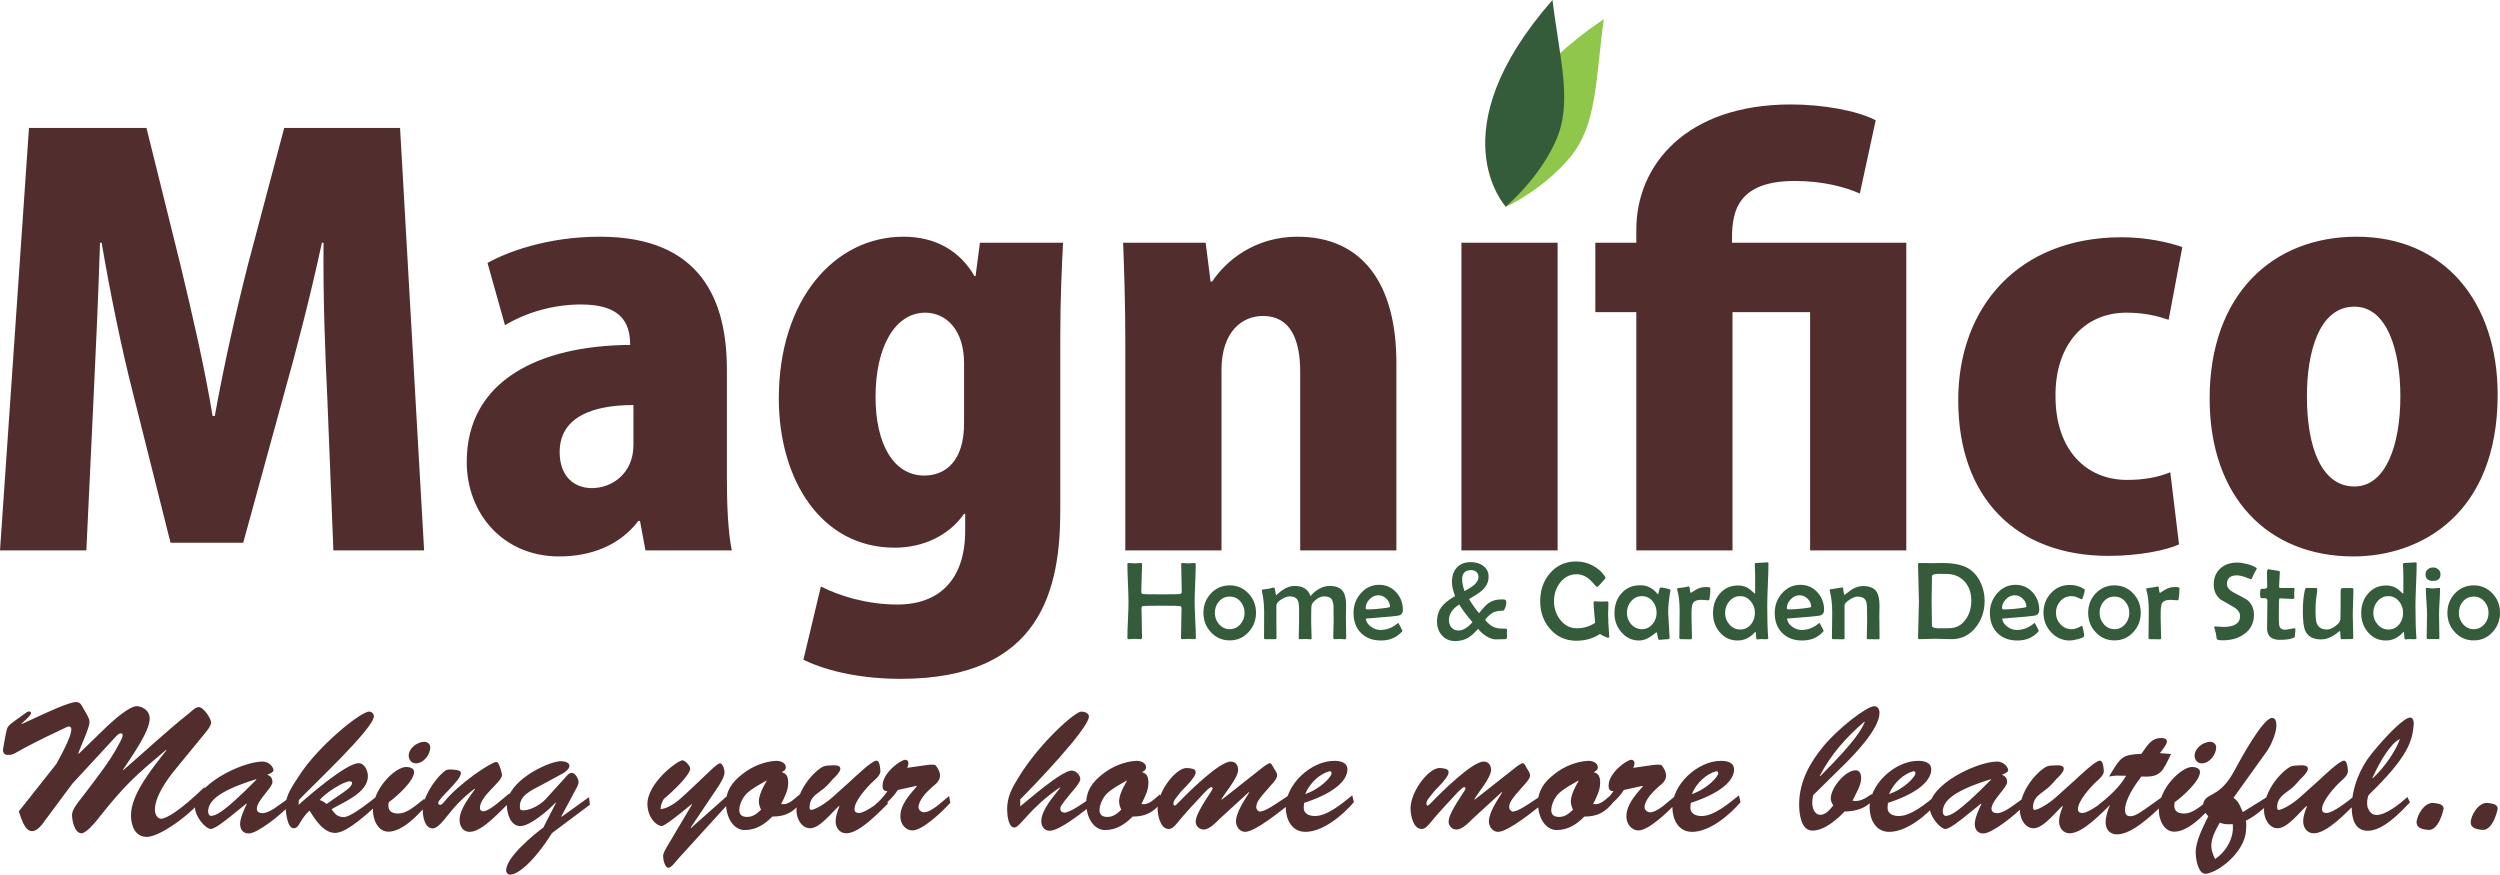 <svg xmlns:xlink="http://www.w3.org/1999/xlink" viewBox="0 0 80447.66 28144.67" style="shape-rendering:geometricPrecision; text-rendering:geometricPrecision; image-rendering:optimizeQuality; fill-rule:evenodd; clip-rule:evenodd" version="1.1" height="281.447mm" width="804.477mm" xml:space="preserve" xmlns="http://www.w3.org/2000/svg">
 <defs>
  <style type="text/css">
   
    .fil0 {fill:#512E2D;fill-rule:nonzero}
    .fil1 {fill:#8FC74A;fill-rule:nonzero}
    .fil2 {fill:#355C3A;fill-rule:nonzero}
   
  </style>
 </defs>
 <g id="Layer_x0020_1">
  <g id="_2484987120016">
   <g>
    <path d="M12873.6 4117.14l-3728.36 0 -1160.75 4379.19c-404.55,1582.84 -791.42,3323.97 -1072.92,4889.11l-70.29 0c-263.81,-1600.37 -650.67,-3253.51 -1037.7,-4871.57l-1090.29 -4396.73 -3781.12 0 -932.17 13594.74 2778.65 0 228.74 -4836.36c70.3,-1459.78 158.29,-3376.72 211.05,-5065.09l52.76 0c281.34,1670.83 668.2,3517.32 1002.46,4818.82l1213.52 4836.35 2339.03 0 1336.57 -4871.58c369.33,-1301.34 844.18,-3147.98 1195.81,-4783.59l52.77 0c-17.54,1793.89 52.76,3605.31 123.21,5047.4l193.35 4854.05 2919.57 0 -773.89 -13594.74zm10516.89 7773.45c0,-2198.28 -808.96,-4273.67 -4080.16,-4273.67 -1705.9,0 -2989.7,492.55 -3622.84,844.19l562.84 2004.93c632.98,-386.87 1512.39,-668.21 2444.56,-668.21 1248.58,0 1582.84,545.15 1582.84,1301.34 -2919.57,17.7 -5258.6,1143.22 -5258.6,3763.59 0,1670.83 1178.44,3042.63 2972.17,3042.63 1020.16,0 1952.17,-351.8 2550.23,-1143.22l52.77 0 175.81 949.71 2778.66 0c-123.05,-597.91 -158.28,-1459.79 -158.28,-2339.04l0 -3482.25zm-3007.24 2427.02c0,932.18 -703.59,1389.33 -1336.73,1389.33 -545.14,0 -1037.53,-351.63 -1037.53,-1160.75 0,-1143.05 1090.29,-1512.38 2374.26,-1512.38l0 1283.8zm11150.02 -6507.18l-140.75 1072.77 -35.23 0c-457.16,-791.42 -1231.04,-1266.28 -2286.27,-1266.28 -2215.98,0 -4009.7,2022.63 -4009.7,5205.84 0,2602.84 1354.1,4801.13 3728.36,4801.13 914.48,0 1741.12,-386.87 2233.51,-1090.3l35.23 0 0 545.15c0,1565.31 -826.65,2374.26 -2180.75,2374.26 -984.93,0 -1881.88,-281.34 -2462.25,-580.38l-562.68 2356.57c826.49,404.56 1969.7,615.6 3130.45,615.6 4555.01,0 5135.39,-2936.94 5135.39,-5416.72l0 -5557.48c0,-1354.26 52.76,-2286.27 87.82,-3060.16l-2673.13 0zm-510.08 5803.75c0,1248.58 -615.44,1688.37 -1283.81,1688.37 -967.23,0 -1565.3,-984.94 -1565.3,-2532.55 0,-1618.07 633.13,-2708.36 1600.53,-2708.36 650.67,0 1248.58,527.61 1248.58,1635.44l0 1917.1zm13911.3 -1934.63c0,-2567.62 -1107.99,-4062.63 -3183.37,-4062.63 -1371.64,0 -2303.81,773.89 -2743.43,1442.25l-52.76 0 -158.29 -1248.74 -2655.6 0c35.07,932.18 70.3,1987.4 70.3,3165.69l0 6735.76 3095.22 0 0 -5803.75c0,-1266.12 685.9,-1740.97 1336.73,-1740.97 879.25,0 1195.82,756.19 1195.82,1793.73l0 5750.99 3095.38 0 0 -6032.33zm5187.99 -3869.12l-3095.23 0 0 9901.45 3095.23 0 0 -9901.45zm5627.77 2233.52l2497.32 0 0 7667.93 3095.38 0 0 -9901.45 -5610.23 0c0,-791.42 0,-1987.23 2022.46,-1987.23 896.94,0 1618.07,193.35 2092.92,404.39l509.92 -2356.56c-597.91,-316.57 -1723.43,-510.08 -2725.9,-510.08 -3376.72,0 -4977.1,1952.17 -4977.1,4027.39l0 422.09 -1319.03 0 0 2233.52 1319.03 0 0 7667.93 3095.23 0 0 -7667.93zm14087.12 5153.07c-386.86,158.29 -844.18,246.12 -1389.33,246.12 -1319.03,0 -2303.8,-967.24 -2303.8,-2690.83 -17.7,-1600.38 879.25,-2690.67 2286.27,-2690.67 615.44,0 1037.53,123.06 1354.1,228.58l439.78 -2339.04c-439.78,-158.28 -1178.44,-316.56 -1952.17,-316.56 -3323.96,0 -5258.44,2251.04 -5258.44,5240.9 0,3165.53 1881.72,5012.17 4836.35,5012.17 967.24,0 1846.65,-175.81 2268.74,-369.33l-281.5 -2321.34zm5997.26 -7580.1c-2726.06,0 -4730.99,1881.88 -4730.99,5205.84 0,3183.22 1881.88,5082.63 4625.47,5082.63 2163.05,0 4642.84,-1354.26 4642.84,-5205.84 0,-2972.17 -1705.9,-5082.63 -4537.32,-5082.63zm1406.86 5135.39c0,1582.84 -474.85,2901.87 -1477.31,2901.87 -1055.23,0 -1530.08,-1248.58 -1530.08,-2901.87 0,-1371.8 369.33,-2884.18 1530.08,-2884.18 1055.22,0 1477.31,1424.55 1477.31,2884.18z" class="fil0"></path>
    <path d="M51608.25 617.52c-268.54,1946.53 -209.07,3377.72 -1074.15,4430.55 -865.09,1052.84 -2081.11,1611.02 -2081.11,1611.02 0,0 -1544.04,-2886.52 3155.26,-6041.57z" class="fil1"></path>
    <path d="M49957.61 0c238.62,1950.43 662.42,3318.72 95.62,4557.9 -566.79,1239.18 -1599.45,2090.02 -1599.45,2090.02 0,0 -2231.4,-2395.18 1503.83,-6647.92z" class="fil2"></path>
    <g>
     <path d="M38481.83 20528.15c0,26.94 -17.22,40.01 -52.45,40.01 -19.6,0 -50.68,-1.75 -91.81,-5.42 -41.12,-3.51 -72.69,-5.26 -93.57,-5.26 -22.15,0 -55.47,1.75 -100.74,5.26 -44.79,3.67 -78.1,5.42 -100.26,5.42 -26.78,0 -40.49,-13.07 -40.49,-40.01 0,-104.88 2.87,-262.37 8.93,-472.3 5.9,-209.77 8.92,-367.26 8.92,-472.14 0,-45.43 -13.07,-71.57 -40,-78.75 -35.07,-8.92 -236.71,-13.7 -604.61,-13.7 -367.41,0 -568.9,4.78 -604.6,13.7 -25.67,7.18 -38.9,33.32 -38.9,78.75 0,102.49 3.03,256.95 9.09,463.21 5.9,206.43 8.93,360.88 8.93,463.38 0,38.73 -14.35,57.86 -43.52,57.86 -22.16,0 -55.47,-1.75 -99.62,-5.42 -44.16,-3.51 -76.99,-5.26 -98.99,-5.26 -20.88,0 -51.97,1.75 -93.73,5.26 -41.12,3.67 -72.05,5.42 -92.93,5.42 -29.17,0 -43.51,-13.07 -43.51,-40.01 0,-128.16 5.89,-320.71 17.85,-577.82 11.95,-256.32 17.85,-449.03 17.85,-577.19 0,-134.69 -5.9,-338.09 -17.85,-608.91 -11.96,-270.66 -17.85,-473.41 -17.85,-608.75 0,-25.66 14.34,-38.25 43.51,-38.25 20.88,0 53.08,1.91 95.96,5.42 42.88,3.66 75.24,5.42 97.87,5.42 20.88,0 53.08,-1.76 97.08,-5.42 44.15,-3.51 76.99,-5.42 97.87,-5.42 26.78,0 40.01,10.84 40.01,31.72 0,99.62 -4.31,250.42 -12.6,450.78 -8.28,201.01 -12.59,351.16 -12.59,451.42 0,32.84 12.59,52.45 36.98,59.62 28.69,10.2 233.84,15.46 614.33,15.46 372.68,0 575.91,-5.26 611.14,-15.46 26.94,-7.17 40.01,-32.2 40.01,-75.08 0,-97.87 -3.03,-245.16 -8.93,-441.86 -6.06,-196.85 -8.92,-344.14 -8.92,-442.01 0,-23.11 13.7,-34.59 40.48,-34.59 22,0 54.2,1.91 96.6,5.42 42.88,3.66 75.08,5.42 97.23,5.42 20.88,0 52.45,-1.76 94.21,-5.42 42.4,-3.51 73.96,-5.42 94.84,-5.42 30.45,0 45.27,12.59 45.27,38.25 0,135.34 -5.9,338.09 -17.85,608.75 -11.96,270.82 -17.86,474.22 -17.86,608.91 0,128.16 6.54,320.87 19.61,577.19 13.07,257.11 19.61,449.66 19.61,577.82zm1935.11 -811.5c0,243.24 -79.86,451.42 -239.1,623.73 -163.38,178.21 -364.86,267.15 -605.88,267.15 -242.6,0 -444.72,-88.3 -608.11,-265.4 -159.24,-171.19 -239.26,-378.57 -239.26,-621.98 0,-243.24 80.02,-450.78 239.26,-621.97 164.5,-174.71 366.62,-261.74 608.11,-261.74 239.74,0 440.74,87.03 604.13,261.74 160.35,170.08 240.85,376.34 240.85,618.47zm-368.53 3.5c0,-141.86 -43.52,-262.85 -131.19,-363.11 -90.54,-106.16 -205.62,-159.24 -345.26,-159.24 -140.11,0 -255.67,52.44 -347.65,157.49 -87.51,101.38 -131.18,223 -131.18,364.86 0,139.64 44.15,261.26 133.09,363.28 92.93,108.39 208.02,162.74 345.74,162.74 138.36,0 253.45,-54.35 345.26,-162.74 87.67,-102.02 131.19,-223.64 131.19,-363.28zm3270.88 783.61c0,45.27 -13.7,67.91 -40.48,67.91 -17.38,0 -44.16,-1.76 -79.38,-5.26 -35.71,-3.67 -62.65,-5.42 -81.62,-5.42 -19.76,0 -49.57,1.27 -88.94,3.66 -39.85,2.4 -69.66,3.51 -89.43,3.51 -24.38,0 -36.98,-27.42 -36.98,-82.25 0,-53.72 2.39,-133.58 6.54,-240.37 4.3,-106.8 6.06,-186.66 6.06,-240.38 0,-294.57 -1.28,-459.07 -3.67,-493.02 -8.93,-119.87 -33.31,-202.76 -73.32,-248.19 -45.27,-48.78 -126.41,-73.32 -242.61,-73.32 -73.32,0 -155.73,35.22 -247.55,105.04 -95.32,73.33 -144.89,145.53 -148.4,216.47 -4.78,91.17 -7.17,256.95 -7.17,498.44 0,57.22 2.39,142.5 7.17,257.11 4.78,113.81 6.54,199.73 6.54,256.95 0,30.93 -10.21,47.03 -31.09,47.03 -21.36,0 -51.8,-1.76 -91.81,-5.26 -40.49,-3.67 -70.93,-5.42 -91.82,-5.42 -19.12,0 -45.9,1.27 -82.25,3.66 -36.34,2.4 -63.92,3.51 -82.25,3.51 -23.27,0 -35.22,-16.74 -35.22,-50.69 0,-56.11 1.75,-140.11 5.26,-252.81 3.66,-112.05 5.42,-196.22 5.42,-252.33l0 -421.45c0,-131.82 -15.47,-225.55 -47.03,-281.5 -44.15,-79.38 -128.79,-118.75 -253.44,-118.75 -73.33,0 -160.52,31.08 -261.9,92.45 -111.42,68.06 -167.53,135.97 -167.53,204.51l0 510.56c0,58.34 0.64,145.37 1.76,260.46 1.27,115.72 1.91,201.64 1.91,258.86 0,33.95 -13.71,50.69 -40.65,50.69l-325.01 0c-23.28,0 -35.07,-15.46 -35.07,-47.18 0,-94.21 0.48,-235.44 1.75,-424.48 1.12,-189.05 1.76,-330.44 1.76,-424.64 0,-212.8 -23.28,-425.12 -69.82,-636.81 -3.51,-14.98 -5.26,-27.41 -5.26,-36.34 0,-15.62 5.26,-23.91 16.1,-26.3 42.88,-4.78 106.16,-13.71 189.52,-26.78 38.9,-11.96 96.6,-25.03 173.59,-39.37l14.35 -1.76c13.7,0 26.78,41.13 39.37,123.38 11.95,82.89 23.27,124.01 32.2,124.01 0,0 29.17,-26.14 87.67,-77.47 68.54,-59.61 137.08,-107.43 205.62,-142.5 98.99,-51.96 197.98,-77.63 296.96,-77.63 268.43,0 438.99,109.83 512.32,329.8 72.04,-93.57 161.63,-170.56 268.9,-231.29 113.97,-65.67 227.15,-98.51 338.73,-98.51 215.83,0 364.86,62.65 447.27,188.57 59.62,93.57 89.43,240.86 89.43,442.34 0,38.25 -1.28,97.87 -3.67,177.73 -2.39,80.5 -3.51,140.11 -3.51,178.37 0,73.32 1.76,183.63 5.42,330.91 3.51,147.29 5.26,258.23 5.26,331.55zm1824.02 -874.15c0,85.76 -36.83,143.62 -111.42,172.95 -50.69,18.49 -411.42,53.08 -1083.44,103.61 14.82,102.66 71.41,189.69 169.92,261.9 93.56,68.54 193.83,103.13 301.1,103.13 184.91,0 354.19,-58.98 508.01,-176.46 19.13,-15.62 37.62,-30.44 56.11,-45.43 9.56,0 15.46,1.28 18.49,3.67 3.03,2.39 25.02,42.24 65.51,120.35 41.29,78.74 61.53,120.5 61.53,126.56 0,7.01 -9.56,20.24 -28.05,39.85 -171.2,180.76 -390.53,271.3 -658.96,271.3 -270.19,0 -485.38,-80.5 -646.37,-241.97 -160.36,-161.15 -241.01,-376.34 -241.01,-645.25 0,-240.38 76.99,-449.03 230.33,-627.4 162.11,-185.38 360.08,-277.83 595.68,-277.83 218.85,0 401.21,80.5 548.01,240.85 143.15,156.21 214.56,346.54 214.56,570.17zm-414.92 -106.16c0,-96.59 -38.26,-182.51 -114.61,-257.11 -76.19,-74.44 -162.11,-111.42 -258.07,-111.42 -107.43,0 -202.28,42.88 -285.64,128.8 -83.53,85.91 -125.29,182.51 -125.29,289.15 0,24.55 20.88,36.34 62.64,36.34 172.95,0 379.22,-17.21 619.59,-51.17 67.43,-9.56 101.38,-20.88 101.38,-34.59zm3769.33 753.65c0,12.59 -1.76,32.2 -4.79,59.13 -2.86,26.78 -4.14,47.03 -4.14,60.74 0,10.83 1.28,26.93 3.51,48.93 2.39,22.16 3.66,39.37 3.66,50.69 0,47.66 -27.41,71.57 -82.25,71.57 -31.72,0 -78.1,1.12 -139.63,3.51 -62.01,2.39 -108.55,3.66 -140.11,3.66 -96.6,0 -202.12,-36.98 -317.85,-110.3 -98.98,-65.04 -182.99,-141.39 -252.81,-229.06 -119.23,135.33 -225.39,230.81 -320.23,286.28 -119.87,70.94 -258.86,106.8 -417.47,106.8 -177.09,0 -319.59,-62 -428.15,-185.54 -103.77,-117.48 -155.57,-265.88 -155.57,-445.36 0,-192.08 54.2,-354.83 162.75,-489.04 85.28,-107.28 224.27,-215.83 418.1,-326.77 -67.42,-175.98 -101.38,-326.13 -101.38,-450.78 0,-195.59 51.81,-351.32 155.58,-466.41 107.91,-117.48 258.86,-176.45 452.06,-176.45 154.93,0 286.12,38.09 392.92,115.08 119.87,86.4 180.12,203.88 180.12,353.55 0,165.3 -68.54,311.31 -206.26,438.35 -74.6,68.54 -215.99,162.75 -423.53,281.5 106.16,177.09 213.6,328.52 321.51,454.29 131.82,-165.14 234.32,-273.69 307.64,-324.86 112.7,-79.38 255.2,-119.39 426.4,-119.39 50.05,0 82.25,3.03 97.71,8.93 30.44,11.48 45.43,36.98 45.43,76.35 0,103.77 -27.42,195.59 -82.25,276.08 -53.08,4.79 -106.16,8.93 -158.77,12.6 -64.39,6.53 -115.56,19.12 -153.82,36.34 -112.69,54.35 -208.65,138.36 -288.03,252.81 94.2,106.16 177.73,177.73 249.94,214.71 81.61,42.4 187.29,63.28 317.84,63.28 58.34,0 87.03,0 85.76,0 36.98,5.9 56.11,22 56.11,48.78zm-921.33 -1708.93c0,-68.7 -22,-122.9 -66.16,-162.27 -44.79,-40.01 -100.74,-59.61 -169.92,-59.61 -193.19,0 -289.78,97.87 -289.78,292.81 0,101.38 25.02,228.9 75.07,382.88 141.87,-79.38 237.99,-138.99 286.92,-179.48 109.03,-87.67 163.87,-179.01 163.87,-274.33zm-193.2 1453.25c-197.97,-230.81 -339.84,-420.5 -426.39,-569.54 -221.25,140.75 -332.03,308.92 -332.03,504.98 0,94.37 27.42,172.47 82.25,234.48 56.59,64.88 132.3,97.71 225.39,97.71 143.14,0 293.46,-89.42 450.78,-267.63zm4400.87 461.46c2.39,25.67 -12.43,38.74 -43.99,38.74 -17.38,0 -59.62,-16.74 -127.04,-50.06 -67.43,-33.47 -110.95,-57.22 -129.44,-71.57 -214.07,145.54 -468.15,218.22 -761.45,218.22 -342.39,0 -624.37,-128.16 -845.61,-383.99 -209.3,-242.13 -314.34,-537.34 -314.34,-885.47 0,-356.1 103.29,-655.45 309.55,-897.58 218.22,-255.68 502.11,-383.99 851.52,-383.99 179.48,0 352.43,42.4 518.84,126.4 165.78,84.8 298.72,200.37 397.71,347.17 14.98,22 22.63,38.74 22.63,50.69 0,16.1 -41.76,70.3 -125.13,161.48 -84.16,91.33 -131.82,137.24 -144.89,137.24 -9.57,0 -44.79,-35.87 -106.8,-106.8 -74.6,-86.39 -145.53,-152.7 -213.44,-197.97 -105.52,-70.94 -216.46,-106.64 -332.19,-106.64 -219.97,0 -400.73,91.81 -541.48,276.08 -128.15,167.53 -192.55,366.14 -192.55,593.92 0,223 65.51,419.7 197.33,590.9 143.15,185.38 323.27,277.83 539.73,277.83 212.8,0 408.39,-58.34 586.75,-174.7 -2.39,-31.56 -11.95,-142.5 -29.17,-332.67 -13.86,-134.85 -20.88,-245.16 -20.88,-330.43 0,-19.61 13.07,-29.81 38.74,-29.81 21.99,0 54.83,1.75 99.46,4.78 44.16,3.03 77.63,4.14 99.63,4.14 22.15,0 56.11,-1.11 101.37,-3.5 45.43,-2.39 79.39,-3.67 101.38,-3.67 24.55,0 36.98,19.13 36.98,56.11 0,41.13 -1.75,102.49 -4.78,184.27 -3.03,82.25 -4.14,143.77 -4.14,184.9 0,167.53 11.31,395.31 33.95,681.59l1.75 24.39zm1970.82 -1496.13c0,4.79 -1.75,14.83 -5.42,31.57 -46.38,266.51 -69.65,496.21 -69.65,689.4 0,11.96 14.82,273.05 44.63,784.09l1.91 24.55c1.12,33.95 -14.35,50.69 -46.54,50.69 -32.2,0 -80.5,3.5 -145.54,11.31 -64.39,7.65 -112.69,11.32 -144.25,11.32 -22.16,0 -38.9,-40.65 -50.69,-121.62 -11.96,-81.14 -22.64,-121.78 -33.48,-121.78 -7.17,0 -38.09,22.79 -94.2,68.06 -68.54,55.47 -132.94,97.71 -192.08,127.04 -92.29,46.39 -184.11,69.66 -276.08,69.66 -225.87,0 -416.83,-90.06 -571.77,-270.66 -146.64,-172.31 -220.13,-373.32 -220.13,-602.85 0,-258.23 73.96,-472.3 221.89,-641.11 155.09,-175.82 358.97,-263.49 611.77,-263.49 178.37,0 333.95,62.01 466.41,185.39 19.6,23.27 50.69,57.22 92.93,101.37 3.03,3.67 6.53,5.42 10.2,5.42 7.17,0 17.21,-36.34 29.81,-110.3 13.07,-73.32 29.17,-110.31 49.41,-110.31 31.72,0 90.7,8.93 177.25,26.15 95.96,20.88 143.62,40.01 143.62,56.1zm-447.27 730.53c0,-143.14 -42.24,-265.4 -127.52,-368.05 -89.43,-110.3 -204.03,-165.78 -344.15,-165.78 -139.47,0 -255.83,55 -349.4,164.03 -89.43,105.04 -134.22,227.78 -134.22,369.8 0,140.6 44.79,262.85 134.22,366.62 93.57,107.92 209.93,162.27 349.4,162.27 136.61,0 250.42,-55.47 342.39,-165.77 86.4,-103.77 129.28,-224.28 129.28,-363.12zm1728.85 -790.14c0,128.16 -8.93,245 -26.3,350.04 -3.51,26.78 -15.47,39.85 -35.23,39.85 -24.39,0 -61.37,-2.39 -110.78,-7.65 -50.21,-5.42 -87.67,-7.81 -113.34,-7.81 -147.28,0 -241.49,41.12 -282.13,124.01 -24.39,50.05 -36.99,154.46 -36.99,312.59l0 192.55c0,65.04 2.4,164.02 7.18,296.96 4.78,132.3 7.17,231.29 7.17,296.96 0,30.93 -13.07,47.03 -40.01,47.03 -35.7,0 -89.9,-0.48 -162.75,-1.76 -72.68,-1.11 -127.52,-1.75 -163.38,-1.75 -26.14,0 -39.85,-14.35 -39.85,-43.52 0,-94.2 1.75,-236.7 4.62,-426.39 3.03,-189.69 4.31,-332.67 4.31,-428.15 0,-287.4 -26.31,-518.84 -78.75,-693.55 -2.39,-9.56 -3.66,-16.1 -3.66,-20.88 0,-14.18 7.81,-23.75 22.79,-29.81 42.24,-4.78 102.49,-11.95 179.96,-21.36 124.65,-23.91 182.52,-35.86 172.95,-35.86 18.49,0 31.08,34.59 36.34,103.77 6.06,69.82 16.74,104.41 31.72,104.41 2.4,0 5.27,-1.28 8.93,-3.67 47.66,-30.29 95.32,-60.73 143.62,-91.81 52.6,-31.57 106.16,-54.84 161.63,-70.3 45.43,-13.71 103.77,-20.88 175.34,-20.88 91.18,0 136.61,12.43 136.61,36.98zm1871.19 -794.93c0,150.32 -6.53,375.71 -19.6,675.06 -13.07,299.99 -19.61,524.11 -19.61,673.15 0,459.86 10.04,807.99 30.29,1044.22l1.91 22.64c1.11,11.95 -14.98,19.13 -47.18,22.63 -22.64,2.4 -54.2,2.4 -94.85,0 -49.41,-3.5 -72.05,-5.26 -68.54,-5.26 -17.21,0 -43.51,1.76 -77.47,5.26 -33.47,3.67 -59.61,5.42 -76.99,5.42 -16.73,0 -26.3,-41.12 -29.17,-122.89 -3.03,-81.62 -7.81,-122.74 -13.71,-124.02 -7.17,3.67 -15.62,11.32 -26.3,22.64 -159.24,173.58 -342.87,259.98 -549.77,259.98 -234.95,0 -428.14,-89.42 -579.57,-268.91 -143.15,-168.8 -214.72,-372.67 -214.72,-611.14 0,-248.18 72.21,-456.84 216.47,-625.64 151.43,-177.09 348.77,-265.24 592.65,-265.24 146.8,0 274.96,42.88 384.15,129.27 50.05,43.52 100.1,87.19 149.04,131.82 8.93,-3.5 13.71,-11.95 13.71,-24.38l0 -566.51c0,-38.26 -1.75,-96.6 -5.42,-174.7 -3.51,-78.11 -5.26,-136.61 -5.26,-176.62 0,-27.89 9.4,-41.76 27.89,-41.76 43.04,0 107.44,-3.51 192.08,-10.68 85.28,-7.17 148.56,-10.68 190.16,-10.68 19.77,0 29.81,11.95 29.81,36.34zm-436.43 1588.58c0,-139.47 -42.88,-262.37 -129.44,-367.89 -91.81,-112.7 -205.62,-169.45 -342.23,-169.45 -143.14,0 -261.25,56.11 -354.19,167.69 -88.94,104.89 -132.93,230.18 -132.93,376.82 0,139.48 45.9,261.1 137.72,364.87 94.84,109.19 211.04,164.02 349.4,164.02 140.11,0 255.2,-55.47 345.9,-165.77 84,-103.77 125.77,-227.15 125.77,-370.29zm2226.01 -91.18c0,85.76 -36.82,143.62 -111.42,172.95 -50.69,18.49 -411.41,53.08 -1083.44,103.61 14.83,102.66 71.41,189.69 169.92,261.9 93.57,68.54 193.83,103.13 301.11,103.13 184.9,0 354.19,-58.98 508.01,-176.46 19.12,-15.62 37.62,-30.44 56.11,-45.43 9.56,0 15.46,1.28 18.49,3.67 3.02,2.39 25.02,42.24 65.51,120.35 41.28,78.74 61.53,120.5 61.53,126.56 0,7.01 -9.57,20.24 -28.06,39.85 -171.19,180.76 -390.53,271.3 -658.96,271.3 -270.18,0 -485.37,-80.5 -646.36,-241.97 -160.36,-161.15 -241.01,-376.34 -241.01,-645.25 0,-240.38 76.99,-449.03 230.33,-627.4 162.11,-185.38 360.08,-277.83 595.68,-277.83 218.85,0 401.2,80.5 548.01,240.85 143.14,156.21 214.55,346.54 214.55,570.17zm-414.91 -106.16c0,-96.59 -38.26,-182.51 -114.61,-257.11 -76.2,-74.44 -162.11,-111.42 -258.07,-111.42 -107.44,0 -202.28,42.88 -285.64,128.8 -83.53,85.91 -125.29,182.51 -125.29,289.15 0,24.55 20.88,36.34 62.64,36.34 172.95,0 379.21,-17.21 619.59,-51.17 67.42,-9.56 101.38,-20.88 101.38,-34.59zm2200.35 1009.48c0,25.67 -11.95,38.74 -35.23,38.74 -38.09,0 -95.95,-0.48 -172.31,-1.76 -76.35,-1.11 -133.57,-1.75 -172.31,-1.75 -20.88,0 -31.56,-16.74 -31.56,-50.69 0,-57.22 1.75,-143.78 5.26,-260.62 3.67,-116.2 5.42,-203.87 5.42,-261.73 0,-47.18 -0.64,-116.36 -1.75,-209.29 -1.28,-92.46 -1.76,-162.27 -1.76,-208.82 0,-132.94 -19.12,-226.5 -57.22,-281.34 -47.18,-65.03 -133.1,-97.87 -258.87,-97.87 -57.86,0 -138.99,32.84 -242.76,98.35 -109.03,68.7 -163.86,130.07 -163.86,183.79l0 1048.21c0,28.69 -11.32,43.52 -33.48,43.52 -36.98,0 -93.09,-0.48 -167.53,-1.76 -75.08,-1.11 -130.55,-1.75 -168.16,-1.75 -24.39,0 -36.99,-13.07 -36.99,-40.01 0,-92.45 1.76,-230.17 4.79,-414.44 3.02,-184.26 4.14,-322.62 4.14,-416.19 0,-248.03 -25.66,-477.08 -76.99,-686.38 -3.51,-10.68 -5.26,-18.49 -5.26,-22.63 0,-11.96 7.65,-20.25 22.64,-25.03 8.28,-0.64 74.59,-11.95 199.72,-32.2 125.29,-20.24 190.8,-30.44 196.86,-30.44 6.54,0 11.32,9.56 13.71,28.05 5.9,72.21 19.13,145.53 39.85,218.86 60.89,-47.66 140.75,-107.28 239.26,-178.37 122.1,-74.44 240.85,-111.42 354.66,-111.42 218.86,0 368.54,63.12 448.56,190.16 59.61,93.73 89.42,243.89 89.42,452.7 0,36.34 -1.28,91.18 -3.03,165.78 -1.75,74.44 -2.39,130.54 -2.39,168.16 0,77.47 1.27,194.31 3.67,348.77 2.39,155.1 3.5,271.94 3.5,349.4zm3381.19 -1203.31c0,327.41 -93.09,610.03 -279.75,849.13 -202.11,259.34 -462.1,389.41 -778.66,389.41 -60.89,0 -151.59,-2.39 -273.21,-7.17 -121.63,-4.78 -212.8,-6.54 -273.69,-6.54 -54.84,0 -137.09,1.76 -246.91,6.54 -110.31,4.78 -192.56,7.17 -247.39,7.17 -29.33,0 -43.52,-14.35 -43.52,-43.52 0,-127.04 4.78,-318.48 14.19,-574.79 9.56,-256.48 14.34,-448.55 14.34,-576.71 0,-134.69 -4.78,-338.09 -14.34,-609.39 -9.41,-271.29 -14.19,-474.69 -14.19,-610.02 0,-24.55 14.82,-36.5 45.27,-36.5 43.52,0 107.91,0.64 193.19,1.91 85.92,1.12 150.32,1.76 193.2,1.76 40,0 100.26,-0.64 181.87,-1.76 81.77,-1.27 143.14,-1.91 185.54,-1.91 404.24,0 705.35,76.35 903.32,229.06 142.5,109.19 252.33,256.47 330.44,441.85 73.32,172.31 110.3,353.07 110.3,541.48zm-429.42 0c0,-251.69 -71.57,-456.84 -214.55,-615.44 -149.2,-164.02 -347.65,-246.27 -596.96,-246.27 -205.78,0 -288.67,-1.12 -249.3,-3.51 -135.97,7.17 -204.51,32.2 -204.51,75.08 0,89.42 -1.75,224.27 -6.05,403.12 -4.15,178.85 -5.9,313.06 -5.9,402.49 0,88.94 1.75,221.88 5.9,398.97 4.3,177.1 6.05,309.56 6.05,398.34 0,44.16 70.3,69.82 209.93,76.99 -19.13,-1.27 66.15,-1.91 254.56,-1.91 133.58,0 240.38,-13.71 319.12,-41.76 97.71,-35.07 186.02,-99.47 263.49,-194.31 145.53,-177.09 218.22,-394.2 218.22,-651.79zm2186.65 299.99c0,85.76 -36.83,143.62 -111.43,172.95 -50.68,18.49 -411.41,53.08 -1083.44,103.61 14.83,102.66 71.42,189.69 169.92,261.9 93.57,68.54 193.83,103.13 301.11,103.13 184.9,0 354.19,-58.98 508.01,-176.46 19.13,-15.62 37.62,-30.44 56.11,-45.43 9.56,0 15.46,1.28 18.49,3.67 3.03,2.39 25.02,42.24 65.51,120.35 41.29,78.74 61.53,120.5 61.53,126.56 0,7.01 -9.57,20.24 -28.06,39.85 -171.19,180.76 -390.53,271.3 -658.95,271.3 -270.19,0 -485.38,-80.5 -646.37,-241.97 -160.36,-161.15 -241.01,-376.34 -241.01,-645.25 0,-240.38 76.99,-449.03 230.33,-627.4 162.11,-185.38 360.08,-277.83 595.68,-277.83 218.85,0 401.21,80.5 548.01,240.85 143.14,156.21 214.56,346.54 214.56,570.17zm-414.92 -106.16c0,-96.59 -38.26,-182.51 -114.61,-257.11 -76.19,-74.44 -162.11,-111.42 -258.07,-111.42 -107.43,0 -202.28,42.88 -285.64,128.8 -83.53,85.91 -125.29,182.51 -125.29,289.15 0,24.55 20.88,36.34 62.64,36.34 172.95,0 379.21,-17.21 619.59,-51.17 67.43,-9.56 101.38,-20.88 101.38,-34.59zm1881.87 -540.36c0,25.66 -13.07,82.89 -39.85,171.19 -26.94,88.79 -45.9,132.94 -56.11,132.94 -52.44,-23.27 -105.52,-45.9 -158.6,-69.18 -53.08,-23.27 -110.94,-34.59 -173.59,-34.59 -143.62,0 -262.85,53.08 -358.96,158.77 -95.33,106 -143.15,231.29 -143.15,375.06 0,141.87 47.82,264.77 143.15,368.54 97.87,106.64 217.74,160.35 358.49,160.35 78.1,0 154.93,-19.12 230.65,-57.22 75.71,-38.26 109.19,-57.23 99.62,-57.23 14.99,0 32.2,48.78 50.69,146.65 17.38,88.31 26.3,149.04 26.3,182.99 0,35.87 -68.06,71.1 -204.51,106.16 -114.61,29.33 -198.61,43.52 -253.44,43.52 -240.38,0 -443.13,-89.42 -608.27,-268.91 -162.27,-174.7 -243.41,-383.35 -243.41,-625.48 0,-246.91 79.38,-456.84 237.99,-629.15 163.38,-177.1 366.78,-265.41 610.02,-265.41 163.39,0 313.06,41.13 447.91,124.02 23.28,14.34 35.07,26.3 35.07,36.98zm1799.15 733.56c0,243.24 -79.86,451.42 -239.1,623.73 -163.39,178.21 -364.87,267.15 -605.88,267.15 -242.61,0 -444.73,-88.3 -608.11,-265.4 -159.24,-171.19 -239.26,-378.57 -239.26,-621.98 0,-243.24 80.02,-450.78 239.26,-621.97 164.5,-174.71 366.62,-261.74 608.11,-261.74 239.74,0 440.74,87.03 604.13,261.74 160.35,170.08 240.85,376.34 240.85,618.47zm-368.53 3.5c0,-141.86 -43.52,-262.85 -131.19,-363.11 -90.54,-106.16 -205.63,-159.24 -345.26,-159.24 -140.11,0 -255.68,52.44 -347.65,157.49 -87.51,101.38 -131.19,223 -131.19,364.86 0,139.64 44.16,261.26 133.1,363.28 92.93,108.39 208.02,162.74 345.74,162.74 138.36,0 253.45,-54.35 345.26,-162.74 87.67,-102.02 131.19,-223.64 131.19,-363.28zm1614.4 -793.01c0,128.16 -8.93,245 -26.3,350.04 -3.51,26.78 -15.47,39.85 -35.23,39.85 -24.39,0 -61.37,-2.39 -110.78,-7.65 -50.21,-5.42 -87.67,-7.81 -113.34,-7.81 -147.28,0 -241.49,41.12 -282.13,124.01 -24.39,50.05 -36.99,154.46 -36.99,312.59l0 192.55c0,65.04 2.4,164.02 7.18,296.96 4.78,132.3 7.17,231.29 7.17,296.96 0,30.93 -13.07,47.03 -40.01,47.03 -35.7,0 -89.9,-0.48 -162.75,-1.76 -72.68,-1.11 -127.52,-1.75 -163.38,-1.75 -26.14,0 -39.85,-14.35 -39.85,-43.52 0,-94.2 1.75,-236.7 4.62,-426.39 3.03,-189.69 4.31,-332.67 4.31,-428.15 0,-287.4 -26.31,-518.84 -78.75,-693.55 -2.39,-9.56 -3.66,-16.1 -3.66,-20.88 0,-14.18 7.81,-23.75 22.79,-29.81 42.24,-4.78 102.49,-11.95 179.96,-21.36 124.65,-23.91 182.52,-35.86 172.95,-35.86 18.49,0 31.08,34.59 36.34,103.77 6.06,69.82 16.74,104.41 31.72,104.41 2.4,0 5.27,-1.28 8.93,-3.67 47.66,-30.29 95.32,-60.73 143.62,-91.81 52.6,-31.57 106.16,-54.84 161.63,-70.3 45.43,-13.71 103.77,-20.88 175.34,-20.88 91.18,0 136.61,12.43 136.61,36.98z" class="fil2"></path>
     <path d="M72623.36 18294.48c-23.27,38.74 -55.47,97.08 -95.96,175.18 -13.07,36.5 -35.86,87.67 -68.06,154.46 -7.17,10.2 -16.58,15.62 -27.9,15.62 1.12,0 -54.99,-20.88 -168.8,-62.64 -113.33,-41.77 -206.9,-62.65 -280.23,-62.65 -214.07,0 -321.51,94.21 -321.51,282.62 0,104.41 75.24,196.22 225.4,274.33 252.33,131.18 391.8,206.9 418.58,227.14 150.31,119.87 225.55,281.5 225.55,485.53 0,261.1 -103.29,466.89 -309.55,617.2 -185.39,135.33 -413.81,202.6 -684.63,202.6 -125.76,0 -193.19,-13.71 -202.75,-41.61 -4.78,-44.79 -14.83,-109.19 -31.56,-194.46 -8.93,-34.59 -23.91,-87.04 -43.52,-156.85 -3.51,-10.68 -5.42,-20.25 -5.42,-29.81 0,-16.1 8.93,-24.39 26.3,-24.39 28.06,0 70.93,2.87 128.8,8.93 58.5,5.89 102.01,8.92 131.18,8.92 362.64,0 543.88,-116.84 543.88,-350.04 0,-114.45 -72.85,-213.44 -218.86,-296.96 -266.52,-151.43 -402.49,-230.17 -408.54,-236.07 -147.29,-118.76 -220.61,-278.63 -220.61,-479 0,-216.94 70.93,-390.53 213.43,-521.08 138.36,-125.76 317.85,-188.41 538.46,-188.41 93.09,0 200.36,15.46 321.51,45.91 131.82,33.95 230.81,74.44 297.6,122.74 5.26,4.78 11.31,11.95 17.21,22.79zm1241.09 1954.08c0,25.67 -2.39,60.26 -7.17,104.25 -5.42,54.36 -8.93,89.58 -10.21,105.68 -1.11,20.89 -3.02,33.32 -5.42,38.1 -4.62,8.29 -15.46,16.1 -32.67,24.39 -95.48,46.07 -245.16,68.7 -449.67,68.7 -270.18,0 -406.15,-123.54 -407.27,-370.29 0,-98.98 1.76,-247.54 5.42,-446.16 3.51,-198.61 5.26,-347.65 5.26,-446.63 0,-47.67 -23.75,-73.33 -71.57,-76.84 -43.51,0 -85.75,-0.63 -127.52,-1.91 -24.54,-5.9 -36.98,-53.56 -36.98,-143.62 0,-33.47 2.39,-69.18 7.18,-106.8 3.5,-28.05 21.99,-44.63 55.94,-50.68 28.7,0 57.23,-0.64 85.28,-1.76 53.72,-2.39 80.5,-26.3 80.5,-71.57 0,-46.54 -1.12,-117.48 -3.51,-213.43 -2.39,-95.49 -3.66,-167.06 -3.66,-214.72 0,-85.28 16.1,-127.68 48.93,-127.68 10.2,0 119.23,18.02 326.29,53.72 26.78,3.67 39.85,16.1 39.85,38.26 0,51.8 -4.14,128.79 -12.43,231.29 -8.45,102.65 -12.59,179.48 -12.59,230.81 0,33.95 16.1,50.69 47.66,50.69l421.61 0c19.77,0 29.81,7.17 29.81,20.88 0,13.71 -2.39,36.34 -6.54,67.42 -4.14,30.29 -5.89,53.56 -5.89,68.55 0,17.21 0.47,44.15 1.75,80.49 1.12,35.71 1.75,62.65 1.75,79.86 0,22 -16.1,33.48 -48.93,33.48 -47.03,0 -117.48,-3.03 -212.16,-9.09 -94.21,-5.9 -164.66,-8.93 -211.69,-8.93 -9.08,0 -16.1,33.48 -20.88,99.63 -2.39,82.89 -3.66,198.61 -3.66,348.29l0 260.62c0,100.1 9.56,169.92 28.05,209.29 27.42,60.73 84.64,91.18 171.67,91.18 35.87,0 88.31,-7.81 158.13,-23.28 69.18,-15.46 120.98,-23.27 154.46,-23.27 13.71,0 20.88,10.2 20.88,31.08zm1867.05 -1265.47c0,85.28 -3.67,213.59 -10.68,385.91 -7.17,171.67 -10.84,300.46 -10.84,387.02 0,84.64 2.39,212.32 7.81,381.6 5.42,169.28 7.65,296.96 7.65,381.61 0,23.27 -10.68,38.73 -32.68,45.42 -9.56,2.4 -128.31,3.51 -356.09,3.51 -13.71,0 -22,-43.52 -25.03,-131.19 -2.87,-87.03 -9.56,-131.18 -20.24,-131.18 -5.9,0 -14.35,5.42 -26.31,16.1 -194.3,168.8 -385.74,253.44 -575.43,253.44 -256.95,0 -426.87,-93.09 -509.12,-279.74 -51.33,-115.09 -76.99,-322.63 -76.99,-621.98 0,-270.02 21.52,-499.08 64.4,-686.86 10.2,-45.26 29.17,-68.06 57.22,-68.06 33.95,0 84.64,0.64 152.71,1.91 67.42,1.12 118.11,1.76 152.06,1.76 23.28,0 35.07,12.43 35.07,38.09 0,45.43 -7.65,121.15 -22.63,227.31 -16.1,113.17 -24.39,192.55 -25.67,239.1 -3.5,70.29 -5.26,147.28 -5.26,230.65 0,204.03 14.35,340.64 43.52,410.93 50.05,125.77 160.99,188.41 332.67,188.41 73.48,0 159.87,-36.34 259.98,-108.55 105.04,-75.71 159.24,-148.4 163.38,-218.22 6.06,-87.03 9.09,-394.67 9.09,-922.44 0,-56.75 23.75,-85.28 71.57,-85.28l289.15 0c33.95,0 50.69,20.24 50.69,60.73zm2035.06 -850.88c0,150.32 -6.54,375.71 -19.61,675.06 -13.07,299.99 -19.61,524.11 -19.61,673.15 0,459.86 10.05,807.99 30.29,1044.22l1.91 22.64c1.12,11.95 -14.98,19.13 -47.18,22.63 -22.63,2.4 -54.2,2.4 -94.84,0 -49.42,-3.5 -72.05,-5.26 -68.54,-5.26 -17.22,0 -43.52,1.76 -77.47,5.26 -33.48,3.67 -59.62,5.42 -76.99,5.42 -16.74,0 -26.3,-41.12 -29.17,-122.89 -3.03,-81.62 -7.81,-122.74 -13.71,-124.02 -7.17,3.67 -15.62,11.32 -26.3,22.64 -159.24,173.58 -342.87,259.98 -549.77,259.98 -234.96,0 -428.15,-89.42 -579.58,-268.91 -143.14,-168.8 -214.71,-372.67 -214.71,-611.14 0,-248.18 72.21,-456.84 216.46,-625.64 151.43,-177.09 348.77,-265.24 592.65,-265.24 146.81,0 274.97,42.88 384.16,129.27 50.05,43.52 100.1,87.19 149.03,131.82 8.93,-3.5 13.71,-11.95 13.71,-24.38l0 -566.51c0,-38.26 -1.75,-96.6 -5.42,-174.7 -3.5,-78.11 -5.26,-136.61 -5.26,-176.62 0,-27.89 9.41,-41.76 27.9,-41.76 43.04,0 107.43,-3.51 192.07,-10.68 85.28,-7.17 148.57,-10.68 190.17,-10.68 19.76,0 29.81,11.95 29.81,36.34zm-436.44 1588.58c0,-139.47 -42.88,-262.37 -129.43,-367.89 -91.82,-112.7 -205.63,-169.45 -342.23,-169.45 -143.15,0 -261.26,56.11 -354.19,167.69 -88.95,104.89 -132.94,230.18 -132.94,376.82 0,139.48 45.91,261.1 137.72,364.87 94.84,109.19 211.05,164.02 349.41,164.02 140.11,0 255.19,-55.47 345.89,-165.77 84.01,-103.77 125.77,-227.15 125.77,-370.29zm1202.83 -1242.04c0,142.98 -79.86,214.55 -239.74,214.55 -162.11,0 -243.24,-71.57 -243.24,-214.55 0,-63.92 25.03,-117 75.08,-158.76 46.54,-39.85 102.65,-59.62 168.16,-59.62 65.04,0 121.63,20.4 168.81,60.89 47.02,41.13 70.93,93.57 70.93,157.49zm-14.34 473.42c0,89.42 -5.42,224.75 -16.1,406.15 -10.68,181.23 -16.1,317.2 -16.1,407.74 0,85.28 1.75,212.32 5.42,381.76 3.5,169.29 5.26,296.33 5.26,379.85 0,24.39 -10.68,36.98 -31.57,36.98l-341.11 0c-24.39,0 -36.98,-23.91 -36.98,-71.57 0,-80.49 2.39,-201.64 6.69,-362.63 4.15,-161.63 5.9,-282.62 5.9,-364.39 0,-90.54 -6.53,-227.14 -19.61,-409.02 -13.23,-181.24 -19.76,-317.84 -19.76,-408.54 0,-19.61 11.95,-29.81 36.34,-29.81 20.88,0 53.08,3.03 96.6,9.09 43.51,5.26 76.35,8.29 98.51,8.29 22,0 54.83,-3.03 98.35,-8.29 43.51,-6.06 76.35,-9.09 98.35,-9.09 19.76,0 29.81,11.32 29.81,33.48zm1929.05 764.48c0,243.24 -79.86,451.42 -239.1,623.73 -163.38,178.21 -364.86,267.15 -605.88,267.15 -242.6,0 -444.72,-88.3 -608.11,-265.4 -159.24,-171.19 -239.26,-378.57 -239.26,-621.98 0,-243.24 80.02,-450.78 239.26,-621.97 164.5,-174.71 366.62,-261.74 608.11,-261.74 239.74,0 440.74,87.03 604.13,261.74 160.36,170.08 240.85,376.34 240.85,618.47zm-368.53 3.5c0,-141.86 -43.52,-262.85 -131.19,-363.11 -90.54,-106.16 -205.62,-159.24 -345.26,-159.24 -140.11,0 -255.67,52.44 -347.65,157.49 -87.51,101.38 -131.18,223 -131.18,364.86 0,139.64 44.15,261.26 133.1,363.28 92.93,108.39 208.01,162.74 345.73,162.74 138.36,0 253.45,-54.35 345.26,-162.74 87.67,-102.02 131.19,-223.64 131.19,-363.28z" class="fil2"></path>
    </g>
   </g>
   <path d="M2548.95 25773.03c-92.55,121.48 -231.38,295.01 -231.38,456.98 0,167.75 80.99,584.23 306.58,584.23 144.61,0 422.27,-329.72 509.03,-439.62 908.17,-1151.11 1226.31,-1411.41 2209.67,-2244.38l11.57 11.57c-404.91,526.39 -1139.54,1394.06 -1139.54,2088.2 0,335.5 127.26,699.92 509.03,699.92 497.47,0 1741.13,-983.36 1879.96,-1382.49l-23.14 -219.81c-780.91,757.76 -1232.09,1018.07 -1394.06,1018.07 -138.83,0 -202.46,-167.75 -202.46,-283.44 0,-439.62 399.13,-989.15 665.22,-1313.08l896.59 -1093.26c69.41,-86.77 248.73,-289.23 248.73,-404.92 0,-121.47 -242.95,-497.46 -399.13,-497.46 -104.12,0 -219.81,121.47 -295,185.1 -757.77,601.59 -1422.98,1232.09 -2134.47,1845.25l-11.57 -11.57c237.16,-364.42 861.88,-1220.52 861.88,-1648.57 0,-300.8 -295,-404.92 -422.26,-399.13 -237.17,5.78 -728.85,439.62 -942.87,642.07l-919.73 890.81 -11.57 -11.57c63.63,-214.02 358.64,-815.61 358.64,-1006.5 0,-86.76 -28.93,-144.61 -69.42,-219.8l-138.82 -242.95c-57.85,-98.34 -80.99,-179.32 -219.81,-185.11 -208.25,-11.56 -1023.86,375.99 -1093.27,404.92l-653.64 300.79 -11.57 -11.57c225.59,-196.67 306.57,-300.79 306.57,-335.5 0,-34.71 -40.49,-57.84 -69.41,-57.84 -40.49,0 -115.69,57.84 -144.61,80.98 -514.82,364.42 -480.11,352.85 -532.17,422.27 -46.28,52.06 -92.55,370.2 -150.4,682.56 -28.92,138.83 46.28,214.03 138.83,214.03 295.01,0 17.35,-11.57 1798.97,-844.53 46.27,-23.14 133.04,-69.42 179.32,-69.42 98.33,0 202.45,115.69 -404.92,1203.17l-1208.95 1527.1c63.63,179.32 179.32,636.29 422.27,636.29 185.1,0 329.71,-219.81 428.05,-352.85l867.67 -1168.46 1388.27 -1503.96c40.49,-46.28 109.91,-121.48 179.32,-121.48 63.63,0 86.77,63.63 -11.57,248.73 -196.67,381.78 -393.34,699.93 -937.08,1411.41l-393.35 514.82zm5691.92 -697.99l11.57 11.57c-1145.32,1160.75 -1324.64,1143.4 -1440.33,1166.53 -86.77,17.36 -109.91,-86.76 -115.69,-115.69 0,-284.4 167.75,-638.22 1544.45,-1062.41zm-312.36 783.8l11.57 11.56c-75.2,151.36 -214.03,457.94 -214.03,643.04 0,167.75 86.77,306.58 277.66,306.58 283.44,0 1058.56,-618.94 1307.29,-902.38l-46.28 -214.02c-248.73,167.75 -578.44,462.76 -821.39,462.76 -92.55,0 -179.32,-40.49 -179.32,-138.83 0,-271.87 503.25,-676.78 503.25,-861.89 0,-127.25 -57.85,-190.88 -167.75,-237.16 52.06,-17.35 202.45,-75.2 202.45,-144.61 0,-69.42 -109.9,-283.44 -375.99,-277.66 -670.99,17.36 -2174.96,757.77 -2151.82,1480.83 11.57,306.57 347.07,688.35 509.03,688.35 133.05,0 503.25,-300.79 613.16,-387.56l532.17 -429.01zm4101.19 -2810.29c0,-80.99 -63.63,-144.61 -144.61,-150.4 -254.52,-17.35 -1642.79,1093.27 -2267.51,2076.63 -196.67,306.57 -428.05,607.37 -428.05,977.57 0,138.83 52.06,699.92 254.51,699.92 109.91,0 161.97,-86.76 208.25,-173.53 86.76,-144.61 179.31,-277.66 306.57,-393.35 179.32,277.66 445.41,717.28 827.18,717.28 387.56,0 1081.7,-665.22 1370.92,-919.73l-57.84 -237.17c-717.28,572.67 -942.87,653.65 -1052.78,647.86 -202.45,-11.56 -266.08,-104.12 -375.99,-254.51 387.56,-231.38 1168.46,-526.39 1168.46,-1064.34 0,-167.75 -104.12,-416.49 -300.79,-416.49 -393.34,0 -1619.65,1058.56 -1932.01,1342l11.57 -156.18c347.07,-381.77 2412.12,-2296.43 2412.12,-2695.56zm-1521.31 2822.82c-63.63,-57.85 -138.83,-98.34 -219.81,-127.26 144.61,-196.67 751.98,-601.58 966,-601.58 28.93,0 75.2,11.56 75.2,46.27 0,121.48 -190.89,242.95 -277.65,306.58l-543.74 375.99zm3146.75 -167.75c-231.38,167.75 -532.17,474.33 -838.75,474.33 -266.08,0 -352.85,-127.26 -306.57,-364.43 242.94,-167.75 815.61,-682.56 815.61,-971.79 0,-127.26 -156.19,-161.96 -254.52,-161.96 -347.07,0 -1070.13,688.35 -1070.13,1394.06 0,295 156.18,688.35 497.47,688.35 439.62,0 948.65,-520.61 1208.95,-838.75l-52.06 -219.81zm-271.87 -1139.54c248.73,0 462.76,-283.44 462.76,-514.82 0,-104.12 -86.77,-179.32 -190.89,-179.32 -225.59,0 -503.25,208.24 -503.25,445.41 0,138.82 92.55,248.73 231.38,248.73zm2660.85 1255.23c-104.12,86.77 -358.63,289.22 -497.46,289.22 -57.85,0 -104.12,-52.06 -104.12,-104.12 0,-399.13 711.49,-838.75 711.49,-1064.34 -17.35,-121.47 -52.06,-225.6 -86.77,-312.36 -34.71,-80.98 -69.41,-109.91 -92.55,-109.91 -167.75,0 -1232.09,711.49 -1694.85,1301.51 -23.14,28.92 -75.2,80.98 -115.69,80.98 -34.71,0 -63.63,-28.92 -63.63,-63.63 0,-138.83 728.85,-723.06 728.85,-948.65 0,-34.71 28.92,-115.69 -318.15,-127.26 -98.34,0 -150.4,5.78 -225.6,69.41 -335.49,283.44 -699.92,867.67 -682.56,1266.8 5.78,196.67 69.41,561.1 323.93,561.1 156.18,0 370.2,-283.44 456.97,-393.35 260.3,-335.5 555.31,-636.29 890.81,-885.02l11.57 11.57c-185.1,266.08 -497.47,647.86 -497.47,994.93 0,196.67 104.12,381.77 323.93,381.77 422.27,0 1018.07,-711.49 1324.65,-983.36l-46.28 -254.52 -347.07 289.23zm1440.34 809.82c-318.15,231.38 -1197.38,960.23 -1197.38,1376.71 0,75.2 52.06,138.83 133.04,138.83 225.59,0 734.63,-370.21 1342,-1336.22l1220.52 -913.94 -28.92 -242.95 -879.24 630.51 -11.57 -11.57 433.83 -809.83c40.49,-75.2 121.48,-208.24 121.48,-295.01 0,-98.33 -104.12,-295 -219.81,-295 -92.55,0 -161.97,98.33 -219.81,161.96l-618.94 682.57c-219.81,237.16 -572.66,375.99 -734.63,358.64 -52.06,0 -86.77,-11.57 -92.55,-57.85 -52.06,-422.27 375.99,-584.23 740.41,-780.9l659.43 -358.64c75.2,-52.06 190.89,-133.04 190.89,-237.16 0,-127.26 -225.6,-150.4 -306.58,-144.62 -445.4,40.5 -1706.42,653.65 -1706.42,1411.42 0,254.51 109.91,676.78 433.84,676.78 318.14,0 925.51,-526.39 1133.75,-757.77l11.57 11.57 -404.91 792.47zm6079.48 -908.16l-46.28 -214.02 -1284.15 1139.54 -11.57 -11.57 856.1 -1272.58c80.99,-121.48 237.17,-358.64 237.17,-509.04 0,-80.98 -57.85,-306.57 -156.18,-289.22 -109.91,17.35 -480.12,416.48 -1075.92,966 -242.94,225.6 -520.6,474.33 -827.17,509.04 5.78,-121.48 40.49,-237.16 109.9,-335.5 190.89,-150.4 844.53,-751.98 844.53,-971.79 0,-80.98 -161.96,-266.09 -248.73,-266.09 -161.96,5.79 -1151.11,740.41 -1127.97,1434.55 17.35,428.05 295.01,671 456.97,682.57 69.42,5.78 491.68,-306.58 966.01,-705.71l11.57 11.57 -775.12 1307.29c-46.28,75.2 -156.18,254.52 -156.18,347.07 0,98.34 52.06,381.78 173.53,381.78 92.55,0 254.52,-225.6 312.36,-289.23l1741.13 -1914.66zm2169.18 -156.18c-179.32,133.04 -341.28,352.85 -595.8,306.58 109.9,-225.6 225.59,-428.05 225.59,-682.57 0,-173.53 -34.7,-295.01 -208.24,-341.28 63.63,-34.71 133.04,-69.42 133.04,-156.18 0,-156.18 -190.88,-214.03 -318.14,-208.24 -352.85,17.35 -769.34,173.53 -1081.7,428.05 -323.93,248.73 -537.95,537.95 -526.38,971.79 23.13,526.38 300.79,827.18 601.58,827.18 364.42,0 647.86,-185.11 890.81,-433.84 422.27,0 676.78,-138.83 937.08,-468.54l-57.84 -242.95zm-1064.34 -451.19c23.13,11.57 -248.74,375.99 -248.74,676.79 0,98.33 28.93,173.53 69.42,266.08 -133.04,121.48 -254.52,231.38 -445.41,231.38 -144.61,0 -254.51,-52.06 -254.51,-219.81 0,-179.32 109.9,-404.91 237.16,-532.17 173.53,-167.75 445.4,-306.58 642.08,-422.27zm2122.9 537.96c-271.87,242.95 -590.02,410.7 -694.14,410.7 -40.49,0 -46.28,-57.85 -46.28,-86.77 0,-242.95 138.83,-370.21 318.15,-497.47 225.59,-161.96 260.3,-214.02 439.62,-416.48 63.63,-52.06 219.81,-214.02 231.38,-306.57 23.14,-173.54 -271.87,-121.48 -352.85,-121.48 -98.34,0 -173.54,11.57 -254.52,63.63 -370.21,242.95 -804.04,821.4 -804.04,1382.49 0,248.73 156.18,572.66 439.62,572.66 318.14,0 705.7,-520.6 931.3,-717.27l11.57 11.57c-57.85,150.39 -121.48,312.36 -121.48,485.89 0,202.46 127.26,381.78 341.29,381.78 428.05,0 1041.2,-665.22 1336.21,-948.66l-34.71 -248.73c-173.53,138.83 -671,543.74 -890.81,543.74 -92.55,0 -144.61,-34.7 -144.61,-127.26 0,-260.3 410.7,-717.27 595.8,-885.02 92.55,-80.98 248.73,-214.03 237.17,-352.85 -23.14,-300.8 -86.77,-318.15 -133.05,-318.15 -144.61,0 -711.49,549.53 -832.96,659.43l-572.66 514.82zm2701.35 -364.42l11.57 11.57c-231.38,277.65 -532.17,584.23 -532.17,977.57 0,219.81 150.39,445.41 393.34,445.41 329.71,0 994.93,-642.08 1214.74,-890.81l-40.49 -214.03c-190.89,144.61 -555.31,520.6 -804.04,520.6 -86.77,0 -179.32,-69.41 -179.32,-161.96 0,-231.38 283.44,-514.82 451.19,-659.43 133.04,-109.91 242.94,-196.67 242.94,-375.99 -11.57,-104.12 -52.06,-196.67 -138.82,-306.58 -57.85,-69.41 -375.99,0 -919.73,75.2 23.13,-52.06 40.49,-104.12 40.49,-161.96 0,-52.07 -46.28,-98.34 -104.12,-98.34 -138.83,0 -728.85,416.48 -728.85,832.96 0,121.48 34.71,167.75 156.18,179.32 -109.9,156.18 -231.38,300.79 -381.77,422.27l23.14 254.51c248.73,-248.73 491.68,-399.12 694.13,-717.27l601.59 -133.04zm3337.64 433.83c370.21,-364.42 2209.67,-2273.29 2209.67,-2666.64 0,-115.69 -156.18,-156.18 -248.73,-156.18 -196.68,0 -1347.78,1012.28 -2030.35,2140.26 -202.46,329.71 -352.85,607.36 -352.85,1006.49 0,133.05 28.92,584.23 231.37,584.23 185.11,0 474.33,-613.15 1463.47,-1289.93l11.57 11.57c-208.24,271.87 -607.37,711.49 -607.37,1075.91 0,156.18 92.56,306.57 266.09,306.57 318.15,0 1018.07,-566.87 1284.15,-769.33l-28.92 -237.16c-167.75,109.9 -590.02,422.26 -780.9,422.26 -69.42,0 -127.26,-46.27 -127.26,-121.47 0,-57.85 -17.36,-75.2 341.28,-509.03 69.42,-80.99 300.79,-335.5 300.79,-445.41 0,-133.04 -138.82,-277.65 -277.65,-277.65 -318.15,0 -1370.92,925.51 -1654.36,1151.11l0 -225.6zm4494.54 -156.18c-179.32,133.04 -341.28,352.85 -595.8,306.58 109.9,-225.6 225.59,-428.05 225.59,-682.57 0,-173.53 -34.7,-295.01 -208.24,-341.28 63.63,-34.71 133.04,-69.42 133.04,-156.18 0,-156.18 -190.88,-214.03 -318.14,-208.24 -352.85,17.35 -769.34,173.53 -1081.7,428.05 -323.93,248.73 -537.95,537.95 -526.38,971.79 23.13,526.38 300.79,827.18 601.58,827.18 364.42,0 647.86,-185.11 890.81,-433.84 422.27,0 676.78,-138.83 937.08,-468.54l-57.84 -242.95zm-1064.34 -451.19c23.13,11.57 -248.74,375.99 -248.74,676.79 0,98.33 28.93,173.53 69.42,266.08 -133.04,121.48 -254.52,231.38 -445.41,231.38 -144.61,0 -254.51,-52.06 -254.51,-219.81 0,-179.32 109.9,-404.91 237.16,-532.17 173.53,-167.75 445.4,-306.58 642.08,-422.27zm3927.65 373.1l11.57 11.57c-144.61,234.27 -428.05,644.97 -428.05,934.19 0,167.75 121.47,335.5 295.01,335.5 323.93,0 1156.89,-682.57 1428.76,-896.59l-34.71 -271.87c-711.48,485.89 -775.11,485.89 -896.59,514.82 -69.41,17.35 -144.61,-75.2 -138.83,-144.62 5.79,-133.04 40.5,-225.59 491.68,-723.05 63.63,-69.42 179.32,-196.68 179.32,-295.01 0,-80.98 -63.63,-167.75 -104.12,-231.38 -17.35,-23.14 -75.2,-161.97 -121.47,-161.97 -69.41,0 -214.03,115.69 -271.87,161.97l-1284.15 1012.28 -11.57 -11.57c127.26,-225.59 537.95,-694.13 537.95,-948.65 0,-150.4 -80.98,-266.09 -237.16,-266.09 -375.99,0 -1405.63,1029.64 -1689.07,1324.65 -17.35,17.35 -86.76,92.55 -115.68,92.55 -23.14,0 -40.5,-40.49 -40.5,-52.06 0,-121.48 104.12,-214.03 167.75,-300.79 86.77,-127.26 214.03,-231.38 318.15,-352.86 69.41,-80.98 231.38,-254.51 231.38,-370.2 0,-121.48 -173.54,-121.48 -260.3,-133.05 -347.07,-46.27 -960.22,728.85 -966.01,1295.73 0,213.06 80.98,665.21 358.64,665.21 104.12,0 185.1,-87.73 248.73,-162.93 271.87,-336.46 595.8,-683.53 896.59,-1002.64 40.49,-40.49 167.75,-180.28 225.6,-180.28 23.14,0 40.49,17.35 40.49,40.49 0,18.32 -23.14,64.59 -34.71,76.16 -375.99,569.77 -514.82,835.86 -509.03,1003.61 5.78,138.82 115.69,242.94 254.52,242.94 196.67,0 404.91,-237.16 537.95,-364.42l919.73 -841.64zm3326.07 107.01c-306.58,242.95 -792.47,665.22 -1203.17,665.22 -185.1,0 -375.99,-75.2 -358.64,-295.01l11.57 -127.26c1110.62,-364.42 1394.06,-792.47 1394.06,-1075.91 0,-231.38 -231.38,-277.65 -416.48,-277.65 -751.99,-5.79 -1590.73,769.33 -1567.6,1527.1 11.57,381.77 208.25,757.76 630.51,757.76 572.66,0 1208.96,-543.74 1561.81,-954.44l-52.06 -219.81zm-1515.53 -40.49c156.18,-381.77 491.68,-659.43 780.9,-734.62 40.49,-11.57 69.41,23.13 69.41,63.62 5.79,98.34 -341.28,497.47 -850.31,671zm6328.21 -66.52l11.57 11.57c-144.61,234.27 -428.05,644.97 -428.05,934.19 0,167.75 121.47,335.5 295.01,335.5 323.93,0 1156.89,-682.57 1428.76,-896.59l-34.71 -271.87c-711.48,485.89 -775.11,485.89 -896.59,514.82 -69.41,17.35 -144.61,-75.2 -138.83,-144.62 5.79,-133.04 40.5,-225.59 491.68,-723.05 63.63,-69.42 179.32,-196.68 179.32,-295.01 0,-80.98 -63.63,-167.75 -104.12,-231.38 -17.35,-23.14 -75.2,-161.97 -121.47,-161.97 -69.41,0 -214.03,115.69 -271.87,161.97l-1284.15 1012.28 -11.57 -11.57c127.26,-225.59 537.95,-694.13 537.95,-948.65 0,-150.4 -80.98,-266.09 -237.16,-266.09 -375.99,0 -1405.63,1029.64 -1689.07,1324.65 -17.35,17.35 -86.76,92.55 -115.68,92.55 -23.14,0 -40.5,-40.49 -40.5,-52.06 0,-121.48 104.12,-214.03 167.75,-300.79 86.77,-127.26 214.03,-231.38 318.15,-352.86 69.41,-80.98 231.38,-254.51 231.38,-370.2 0,-121.48 -173.54,-121.48 -260.3,-133.05 -347.07,-46.27 -960.22,728.85 -966.01,1295.73 0,213.06 80.98,665.21 358.64,665.21 104.12,0 185.1,-87.73 248.73,-162.93 271.87,-336.46 595.8,-683.53 896.59,-1002.64 40.49,-40.49 167.75,-180.28 225.6,-180.28 23.14,0 40.49,17.35 40.49,40.49 0,18.32 -23.14,64.59 -34.71,76.16 -375.99,569.77 -514.82,835.86 -509.03,1003.61 5.78,138.82 115.69,242.94 254.52,242.94 196.67,0 404.91,-237.16 537.95,-364.42l919.73 -841.64zm3534.31 78.09c-179.32,133.04 -341.28,352.85 -595.8,306.58 109.9,-225.6 225.59,-428.05 225.59,-682.57 0,-173.53 -34.7,-295.01 -208.24,-341.28 63.63,-34.71 133.04,-69.42 133.04,-156.18 0,-156.18 -190.88,-214.03 -318.14,-208.24 -352.85,17.35 -769.34,173.53 -1081.7,428.05 -323.93,248.73 -537.95,537.95 -526.38,971.79 23.13,526.38 300.79,827.18 601.58,827.18 364.42,0 647.86,-185.11 890.81,-433.84 422.27,0 676.78,-138.83 937.08,-468.54l-57.84 -242.95zm-1064.34 -451.19c23.13,11.57 -248.74,375.99 -248.74,676.79 0,98.33 28.93,173.53 69.42,266.08 -133.04,121.48 -254.52,231.38 -445.41,231.38 -144.61,0 -254.51,-52.06 -254.51,-219.81 0,-179.32 109.9,-404.91 237.16,-532.17 173.53,-167.75 445.4,-306.58 642.08,-422.27zm2059.27 173.54l11.57 11.57c-231.38,277.65 -532.17,584.23 -532.17,977.57 0,219.81 150.39,445.41 393.34,445.41 329.71,0 994.93,-642.08 1214.74,-890.81l-40.49 -214.03c-190.89,144.61 -555.31,520.6 -804.04,520.6 -86.77,0 -179.32,-69.41 -179.32,-161.96 0,-231.38 283.44,-514.82 451.19,-659.43 133.04,-109.91 242.94,-196.67 242.94,-375.99 -11.57,-104.12 -52.06,-196.67 -138.82,-306.58 -57.85,-69.41 -375.99,0 -919.73,75.2 23.13,-52.06 40.49,-104.12 40.49,-161.96 0,-52.07 -46.28,-98.34 -104.12,-98.34 -138.83,0 -728.85,416.48 -728.85,832.96 0,121.48 34.71,167.75 156.18,179.32 -109.9,156.18 -231.38,300.79 -381.77,422.27l23.14 254.51c248.73,-248.73 491.68,-399.12 694.13,-717.27l601.59 -133.04zm3100.48 306.57c-306.58,242.95 -792.47,665.22 -1203.17,665.22 -185.1,0 -375.99,-75.2 -358.64,-295.01l11.57 -127.26c1110.62,-364.42 1394.06,-792.47 1394.06,-1075.91 0,-231.38 -231.38,-277.65 -416.48,-277.65 -751.99,-5.79 -1590.73,769.33 -1567.6,1527.1 11.57,381.77 208.25,757.76 630.51,757.76 572.66,0 1208.96,-543.74 1561.81,-954.44l-52.06 -219.81zm-1515.53 -40.49c156.18,-381.77 491.68,-659.43 780.9,-734.62 40.49,-11.57 69.41,23.13 69.41,63.62 5.79,98.34 -341.28,497.47 -850.31,671zm4812.68 -858.99c370.21,-359.6 1226.31,-1228.24 1226.31,-1754.62 0,-109.91 -52.06,-214.99 -167.75,-214.99 -242.95,0 -1151.11,706.67 -1619.65,1268.72 -456.98,544.71 -798.26,1164.61 -798.26,1894.42 0,277.65 52.06,839.71 428.05,839.71 381.78,0 786.69,-353.82 1035.42,-614.12 370.21,-5.78 665.21,-98.33 925.52,-371.17l-57.85 -190.89c-185.1,133.05 -375.99,260.31 -613.15,214.03 98.33,-214.03 277.65,-480.11 277.65,-724.02 0,-109.91 -34.7,-254.52 -173.53,-254.52 -341.29,0.96 -804.04,568.81 -804.04,904.31 0,93.51 34.7,151.36 80.98,226.55 -98.34,115.69 -202.46,271.87 -387.56,300.8 -219.81,28.92 -358.64,-271.87 -254.52,-637.26l902.38 -886.95zm740.41 -1471.18l11.57 11.56c-98.33,208.25 -225.59,538.92 -1434.55,1743.06l-11.57 -11.57c341.29,-671.96 861.89,-1256.19 1434.55,-1743.05zm2308.01 2370.66c-306.58,242.95 -792.47,665.22 -1203.17,665.22 -185.1,0 -375.99,-75.2 -358.64,-295.01l11.57 -127.26c1110.62,-364.42 1394.06,-792.47 1394.06,-1075.91 0,-231.38 -231.38,-277.65 -416.48,-277.65 -751.99,-5.79 -1590.73,769.33 -1567.6,1527.1 11.57,381.77 208.25,757.76 630.51,757.76 572.66,0 1208.96,-543.74 1561.81,-954.44l-52.06 -219.81zm-1515.53 -40.49c156.18,-381.77 491.68,-659.43 780.9,-734.62 40.49,-11.57 69.41,23.13 69.41,63.62 5.79,98.34 -341.28,497.47 -850.31,671zm3274.01 -478.18l11.57 11.57c-1145.32,1160.75 -1324.64,1143.4 -1440.33,1166.53 -86.77,17.36 -109.91,-86.76 -115.69,-115.69 0,-284.4 167.75,-638.22 1544.45,-1062.41zm-312.36 783.8l11.57 11.56c-75.2,151.36 -214.03,457.94 -214.03,643.04 0,167.75 86.77,306.58 277.66,306.58 283.44,0 1058.56,-618.94 1307.29,-902.38l-46.28 -214.02c-248.73,167.75 -578.44,462.76 -821.39,462.76 -92.55,0 -179.32,-40.49 -179.32,-138.83 0,-271.87 503.25,-676.78 503.25,-861.89 0,-127.25 -57.85,-190.88 -167.75,-237.16 52.06,-17.35 202.45,-75.2 202.45,-144.61 0,-69.42 -109.9,-283.44 -375.99,-277.66 -670.99,17.36 -2174.96,757.77 -2151.82,1480.83 11.57,306.57 347.07,688.35 509.03,688.35 133.05,0 503.25,-300.79 613.16,-387.56l532.17 -429.01zm2412.13 -207.28c-271.87,242.95 -590.02,410.7 -694.14,410.7 -40.49,0 -46.28,-57.85 -46.28,-86.77 0,-242.95 138.83,-370.21 318.15,-497.47 225.59,-161.96 260.3,-214.02 439.62,-416.48 63.63,-52.06 219.81,-214.02 231.38,-306.57 23.14,-173.54 -271.87,-121.48 -352.85,-121.48 -98.34,0 -173.54,11.57 -254.52,63.63 -370.21,242.95 -804.04,821.4 -804.04,1382.49 0,248.73 156.18,572.66 439.62,572.66 318.14,0 705.7,-520.6 931.3,-717.27l11.57 11.57c-57.85,150.39 -121.48,312.36 -121.48,485.89 0,202.46 127.26,381.78 341.29,381.78 428.05,0 1041.2,-665.22 1336.21,-948.66l-34.71 -248.73c-173.53,138.83 -671,543.74 -890.81,543.74 -92.55,0 -144.61,-34.7 -144.61,-127.26 0,-260.3 410.7,-717.27 595.8,-885.02 92.55,-80.98 248.73,-214.03 237.17,-352.85 -23.14,-300.8 -86.77,-318.15 -133.05,-318.15 -144.61,0 -711.49,549.53 -832.96,659.43l-572.66 514.82zm3343.42 -1417.2c57.85,-80.98 225.6,-271.87 225.6,-375.99 0,-92.55 -109.91,-109.9 -185.1,-109.9 -335.5,0 -462.76,271.87 -636.3,509.03 -618.93,23.14 -665.21,115.69 -977.57,624.72l-63.63 104.12c306.58,-46.27 196.67,-23.13 549.52,-23.13 -214.02,364.42 -532.17,659.43 -879.24,925.51l63.63 219.81 295.01 -237.16 11.57 11.57c-75.2,167.75 -150.4,387.56 -150.4,578.44 0,231.38 138.83,387.56 364.43,387.56 491.68,0 1116.4,-618.93 1457.68,-931.3l-28.92 -254.51c-601.59,428.05 -809.83,601.58 -994.93,601.58 -133.04,0 -173.53,-75.2 -173.53,-202.45 0,-347.07 329.71,-821.4 526.38,-1075.92 636.3,40.5 682.57,-173.53 954.44,-723.05l-358.64 -28.93zm1619.66 1469.26c-231.38,167.75 -532.17,474.33 -838.75,474.33 -266.08,0 -352.85,-127.26 -306.57,-364.43 242.94,-167.75 815.61,-682.56 815.61,-971.79 0,-127.26 -156.19,-161.96 -254.52,-161.96 -347.07,0 -1070.13,688.35 -1070.13,1394.06 0,295 156.18,688.35 497.47,688.35 439.62,0 948.65,-520.61 1208.95,-838.75l-52.06 -219.81zm-271.87 -1139.54c248.73,0 462.76,-283.44 462.76,-514.82 0,-104.12 -86.77,-179.32 -190.89,-179.32 -225.59,0 -503.25,208.24 -503.25,445.41 0,138.82 92.55,248.73 231.38,248.73zm428.05 3077.34c-86.77,-167.75 -138.83,-329.72 -115.69,-514.82 23.14,-190.89 115.69,-399.13 266.08,-653.65 138.83,52.06 231.38,57.85 416.49,46.28 52.06,433.83 -208.24,885.02 -566.88,1122.19zm1671.71 -3476.47c127.26,-179.32 300.79,-584.23 300.79,-809.83 0,-92.55 -11.57,-254.51 -138.82,-254.51 -295.01,0 -1041.21,1376.7 -1191.61,1660.14 -179.31,329.72 -364.42,601.59 -705.7,786.69 -167.75,92.55 -323.93,156.18 -323.93,387.56 0,144.61 75.2,231.38 167.75,329.71 -156.18,329.72 -404.91,786.69 -404.91,1162.68 0,190.89 75.19,728.84 341.28,688.35 422.27,-63.63 1232.09,-699.92 1278.37,-1388.27 5.78,-104.12 17.35,-208.24 -5.79,-318.15 283.44,-138.82 514.82,-341.28 746.2,-549.52l-63.63 -214.03 -780.9 485.9c-75.2,-167.75 -133.05,-358.64 -300.8,-456.97l1081.7 -1509.75zm1064.35 1486.61c-271.87,242.95 -590.02,410.7 -694.14,410.7 -40.49,0 -46.28,-57.85 -46.28,-86.77 0,-242.95 138.83,-370.21 318.15,-497.47 225.59,-161.96 260.3,-214.02 439.62,-416.48 63.63,-52.06 219.81,-214.02 231.38,-306.57 23.14,-173.54 -271.87,-121.48 -352.85,-121.48 -98.34,0 -173.54,11.57 -254.52,63.63 -370.21,242.95 -804.04,821.4 -804.04,1382.49 0,248.73 156.18,572.66 439.62,572.66 318.14,0 705.7,-520.6 931.3,-717.27l11.57 11.57c-57.85,150.39 -121.48,312.36 -121.48,485.89 0,202.46 127.26,381.78 341.29,381.78 428.05,0 1041.2,-665.22 1336.21,-948.66l-34.71 -248.73c-173.53,138.83 -671,543.74 -890.81,543.74 -92.55,0 -144.61,-34.7 -144.61,-127.26 0,-260.3 410.7,-717.27 595.8,-885.02 92.55,-80.98 248.73,-214.03 237.17,-352.85 -23.14,-300.8 -86.77,-318.15 -133.05,-318.15 -144.61,0 -711.49,549.53 -832.96,659.43l-572.66 514.82zm2325.36 -618.94c271.87,-595.8 601.58,-1116.4 885.02,-1255.23 -104.12,329.72 -462.76,885.02 -873.45,1266.8l-11.57 -11.57zm1127.97 613.15c-231.38,208.25 -676.78,578.45 -994.93,578.45 -156.18,0 -237.16,-115.69 -289.22,-248.73 -28.93,-138.83 -11.57,-300.79 40.49,-399.13 1255.23,-1214.74 1405.62,-1723.77 1446.12,-2273.3 5.78,-75.19 -17.36,-214.02 -115.69,-214.02 -185.11,0 -734.63,537.95 -1243.67,1168.46 -375.99,462.76 -636.29,1116.4 -636.29,1723.77 0,341.29 92.55,751.98 514.82,751.98 497.47,0 1041.21,-584.23 1359.35,-913.94l-80.98 -173.54zm659.43 1058.56c358.63,40.49 503.25,-671 503.25,-676.78 0,-167.75 -202.46,-167.75 -283.44,-185.1 -329.72,-69.42 -584.23,410.69 -584.23,618.93 0,196.68 208.24,225.6 364.42,242.95zm1741.13 0c358.63,40.49 503.25,-671 503.25,-676.78 0,-167.75 -202.46,-167.75 -283.44,-185.1 -329.72,-69.42 -584.23,410.69 -584.23,618.93 0,196.68 208.24,225.6 364.42,242.95z" class="fil0"></path>
  </g>
 </g>
</svg>
